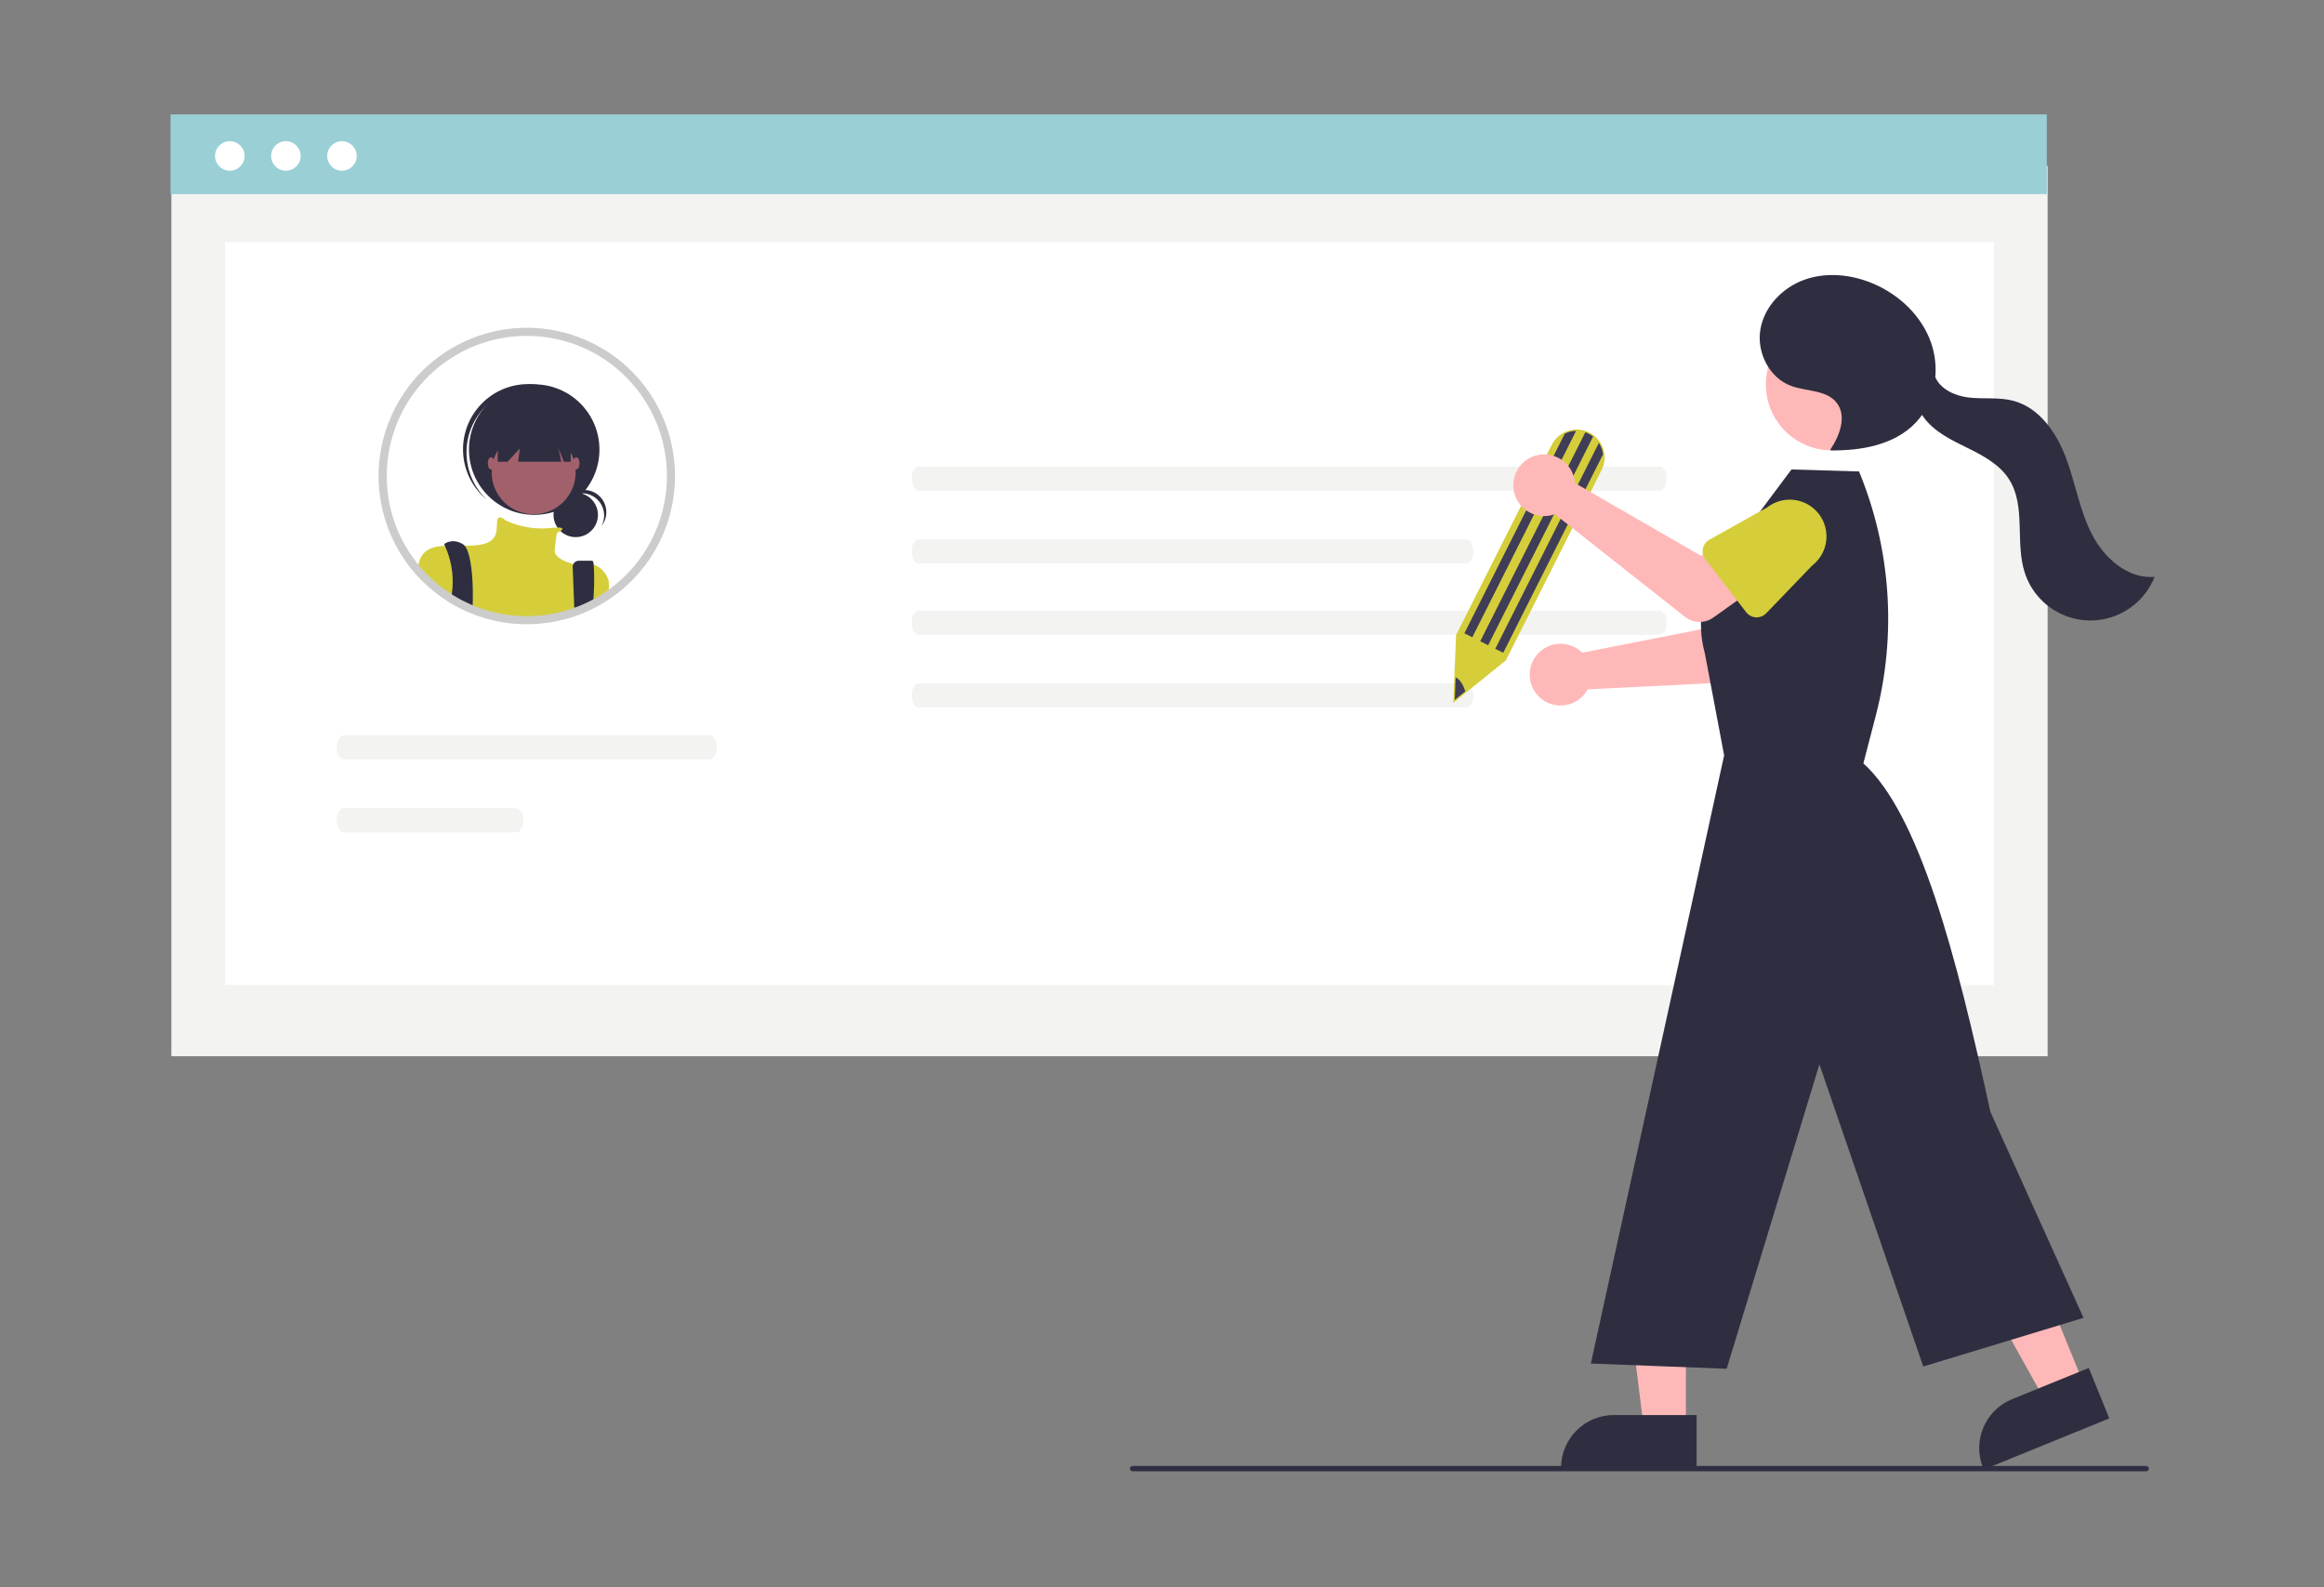 <?xml version="1.0" encoding="UTF-8" standalone="no"?>
<!-- Created with Inkscape (http://www.inkscape.org/) -->

<svg
   width="410"
   height="280"
   viewBox="0 0 108.479 74.083"
   version="1.1"
   id="svg5099"
   inkscape:version="1.2.1 (9c6d41e410, 2022-07-14)"
   sodipodi:docname="anagrafica.svg"
   xmlns:inkscape="http://www.inkscape.org/namespaces/inkscape"
   xmlns:sodipodi="http://sodipodi.sourceforge.net/DTD/sodipodi-0.dtd"
   xmlns="http://www.w3.org/2000/svg"
   xmlns:svg="http://www.w3.org/2000/svg">
  <rect x="0" y="0" width="108.479" height="74.083" fill="#808080" stroke="none"/>
  <sodipodi:namedview
     id="namedview5101"
     pagecolor="#ffffff"
     bordercolor="#666666"
     borderopacity="1.0"
     inkscape:showpageshadow="2"
     inkscape:pageopacity="0.0"
     inkscape:pagecheckerboard="0"
     inkscape:deskcolor="#d1d1d1"
     inkscape:document-units="mm"
     showgrid="false"
     inkscape:zoom="0.74564394"
     inkscape:cx="221.9558"
     inkscape:cy="240.06096"
     inkscape:window-width="1680"
     inkscape:window-height="987"
     inkscape:window-x="1912"
     inkscape:window-y="18"
     inkscape:window-maximized="1"
     inkscape:current-layer="layer1" />
  <defs
     id="defs5096">
    <clipPath
       clipPathUnits="userSpaceOnUse"
       id="clipPath660">
      <path
         d="M 0,0 H 595.276 V 595.276 H 0 Z"
         id="path658" />
    </clipPath>
    <clipPath
       clipPathUnits="userSpaceOnUse"
       id="clipPath744">
      <path
         d="M 0,0 H 595.276 V 595.276 H 0 Z"
         id="path742" />
    </clipPath>
    <clipPath
       clipPathUnits="userSpaceOnUse"
       id="clipPath776">
      <path
         d="M 0,0 H 595.276 V 595.276 H 0 Z"
         id="path774" />
    </clipPath>
    <clipPath
       clipPathUnits="userSpaceOnUse"
       id="clipPath792">
      <path
         d="M 0,0 H 595.276 V 595.276 H 0 Z"
         id="path790" />
    </clipPath>
  </defs>
  <g
     inkscape:label="Livello 1"
     inkscape:groupmode="layer"
     id="layer1">
    <g
       id="g4988"
       transform="matrix(1.173,0,0,-1.173,-374.107,634.156)"
       style="stroke-width:0.301">
      <path
         d="m 325.751,534.029 h 74.662 v -35.428 h -74.662 z"
         style="fill:#f3f3f2;fill-opacity:1;fill-rule:nonzero;stroke:none;stroke-width:0.301"
         id="path648" />
      <path
         d="m 327.886,530.991 h 70.392 v -29.559 h -70.392 z"
         style="fill:#ffffff;fill-opacity:1;fill-rule:nonzero;stroke:none;stroke-width:0.301"
         id="path650" />
      <path
         d="m 325.719,536.076 h 74.662 v -3.172 h -74.662 z"
         style="fill:#9acfd6;fill-opacity:1;fill-rule:nonzero;stroke:none;stroke-width:0.301"
         id="path652" />
      <g
         id="g654"
         style="stroke-width:0.301">
        <g
           id="g656"
           clip-path="url(#clipPath660)"
           style="stroke-width:0.301">
          <g
             id="g662"
             transform="translate(328.076,535.01)"
             style="stroke-width:0.301">
            <path
               d="m 0,0 c 0.325,0 0.588,-0.263 0.588,-0.588 0,-0.325 -0.263,-0.588 -0.588,-0.588 -0.325,0 -0.588,0.263 -0.588,0.588 C -0.588,-0.263 -0.325,0 0,0"
               style="fill:#ffffff;fill-opacity:1;fill-rule:nonzero;stroke:none;stroke-width:0.301"
               id="path664" />
          </g>
          <g
             id="g666"
             transform="translate(330.308,535.01)"
             style="stroke-width:0.301">
            <path
               d="m 0,0 c 0.325,0 0.588,-0.263 0.588,-0.588 0,-0.325 -0.263,-0.588 -0.588,-0.588 -0.325,0 -0.588,0.263 -0.588,0.588 C -0.588,-0.263 -0.325,0 0,0"
               style="fill:#ffffff;fill-opacity:1;fill-rule:nonzero;stroke:none;stroke-width:0.301"
               id="path668" />
          </g>
          <g
             id="g670"
             transform="translate(332.539,535.01)"
             style="stroke-width:0.301">
            <path
               d="m 0,0 c 0.325,0 0.588,-0.263 0.588,-0.588 0,-0.325 -0.263,-0.588 -0.588,-0.588 -0.325,0 -0.588,0.263 -0.588,0.588 C -0.588,-0.263 -0.325,0 0,0"
               style="fill:#ffffff;fill-opacity:1;fill-rule:nonzero;stroke:none;stroke-width:0.301"
               id="path672" />
          </g>
          <g
             id="g674"
             transform="translate(355.495,522.068)"
             style="stroke-width:0.301">
            <path
               d="m 0,0 c -0.158,-0.001 -0.286,-0.217 -0.286,-0.484 0,-0.266 0.128,-0.482 0.286,-0.482 h 29.477 c 0.158,0 0.286,0.217 0.286,0.484 0,0.266 -0.128,0.481 -0.286,0.482 z"
               style="fill:#f3f3f2;fill-opacity:1;fill-rule:nonzero;stroke:none;stroke-width:0.301"
               id="path676" />
          </g>
          <g
             id="g678"
             transform="translate(355.495,519.169)"
             style="stroke-width:0.301">
            <path
               d="m 0,0 c -0.158,-0.001 -0.286,-0.217 -0.286,-0.484 0,-0.266 0.128,-0.482 0.286,-0.482 h 21.782 c 0.158,0 0.286,0.217 0.286,0.484 C 22.067,-0.216 21.94,-0.001 21.782,0 Z"
               style="fill:#f3f3f2;fill-opacity:1;fill-rule:nonzero;stroke:none;stroke-width:0.301"
               id="path680" />
          </g>
          <g
             id="g682"
             transform="translate(355.495,516.335)"
             style="stroke-width:0.301">
            <path
               d="m 0,0 c -0.158,-0.001 -0.286,-0.217 -0.286,-0.484 0,-0.266 0.128,-0.482 0.286,-0.482 h 29.477 c 0.158,0 0.286,0.217 0.286,0.484 0,0.266 -0.128,0.481 -0.286,0.482 z"
               style="fill:#f3f3f2;fill-opacity:1;fill-rule:nonzero;stroke:none;stroke-width:0.301"
               id="path684" />
          </g>
          <g
             id="g686"
             transform="translate(355.495,513.435)"
             style="stroke-width:0.301">
            <path
               d="m 0,0 c -0.158,-0.001 -0.286,-0.217 -0.286,-0.484 0,-0.266 0.128,-0.482 0.286,-0.482 h 21.782 c 0.158,0 0.286,0.217 0.286,0.484 C 22.067,-0.216 21.94,-0.001 21.782,0 Z"
               style="fill:#f3f3f2;fill-opacity:1;fill-rule:nonzero;stroke:none;stroke-width:0.301"
               id="path688" />
          </g>
          <g
             id="g690"
             transform="translate(332.62,511.376)"
             style="stroke-width:0.301">
            <path
               d="m 0,0 c -0.158,-0.001 -0.286,-0.217 -0.286,-0.484 0,-0.266 0.128,-0.482 0.286,-0.482 h 14.55 c 0.158,0 0.286,0.217 0.286,0.484 0,0.266 -0.128,0.481 -0.286,0.482 z"
               style="fill:#f3f3f2;fill-opacity:1;fill-rule:nonzero;stroke:none;stroke-width:0.301"
               id="path692" />
          </g>
          <g
             id="g694"
             transform="translate(332.62,508.476)"
             style="stroke-width:0.301">
            <path
               d="m 0,0 c -0.158,-0.001 -0.286,-0.217 -0.286,-0.484 0,-0.266 0.128,-0.482 0.286,-0.482 h 6.855 c 0.158,0 0.286,0.217 0.286,0.484 0,0.266 -0.128,0.481 -0.286,0.482 z"
               style="fill:#f3f3f2;fill-opacity:1;fill-rule:nonzero;stroke:none;stroke-width:0.301"
               id="path696" />
          </g>
          <g
             id="g698"
             transform="translate(345.465,523.626)"
             style="stroke-width:0.301">
            <path
               d="m 0,0 c -1.071,3.076 -4.432,4.702 -7.509,3.631 -3.076,-1.071 -4.701,-4.433 -3.631,-7.509 0.218,-0.624 0.538,-1.207 0.949,-1.724 0.052,-0.067 0.108,-0.134 0.164,-0.198 0.004,-0.005 0.007,-0.009 0.011,-0.013 0.138,-0.159 0.285,-0.31 0.44,-0.453 0.04,-0.037 0.082,-0.075 0.124,-0.111 0.081,-0.072 0.164,-0.141 0.249,-0.207 0.168,-0.132 0.342,-0.254 0.523,-0.367 l 0.007,-0.003 c 0.117,-0.073 0.237,-0.141 0.358,-0.206 l 0.05,-0.025 c 0.115,-0.059 0.231,-0.115 0.351,-0.167 0.024,-0.011 0.05,-0.021 0.075,-0.032 0.002,-10e-4 0.003,-10e-4 0.005,-0.002 0.242,-0.101 0.49,-0.184 0.743,-0.251 0.497,-0.132 1.008,-0.199 1.522,-0.199 0.187,0 0.372,0.008 0.555,0.026 0.419,0.039 0.832,0.122 1.233,0.249 0.001,0 0.002,0.001 0.003,0.001 0.253,0.081 0.5,0.179 0.74,0.294 10e-4,0.001 0.003,0.001 0.004,0.002 0.054,0.025 0.106,0.053 0.159,0.079 l 0.025,0.013 c 0.043,0.022 0.085,0.044 0.127,0.068 0.106,0.058 0.21,0.119 0.313,0.185 0.028,0.017 0.056,0.035 0.084,0.054 0.093,0.061 0.185,0.127 0.274,0.193 0.016,0.012 0.033,0.024 0.049,0.036 C 0.032,-5.091 0.84,-2.412 0,0"
               style="fill:#ffffff;fill-opacity:1;fill-rule:nonzero;stroke:none;stroke-width:0.301"
               id="path700" />
          </g>
          <g
             id="g702"
             transform="translate(341.842,521.024)"
             style="stroke-width:0.301">
            <path
               d="m 0,0 c 0.488,0 0.884,-0.396 0.884,-0.884 0,-0.488 -0.396,-0.884 -0.884,-0.884 -0.488,0 -0.884,0.396 -0.884,0.884 C -0.884,-0.396 -0.488,0 0,0"
               style="fill:#2e2e40;fill-opacity:1;fill-rule:nonzero;stroke:none;stroke-width:0.301"
               id="path704" />
          </g>
          <g
             id="g706"
             transform="translate(342.088,521)"
             style="stroke-width:0.301">
            <path
               d="m 0,0 c 0.488,0 0.884,-0.396 0.884,-0.884 0,-0.146 -0.036,-0.29 -0.106,-0.419 0.305,0.381 0.243,0.937 -0.139,1.242 C 0.258,0.243 -0.298,0.181 -0.603,-0.2 -0.636,-0.242 -0.665,-0.286 -0.69,-0.332 -0.523,-0.122 -0.269,0 0,0 Z"
               style="fill:#2e2e40;fill-opacity:1;fill-rule:nonzero;stroke:none;stroke-width:0.301"
               id="path708" />
          </g>
          <g
             id="g710"
             transform="translate(340.19,525.335)"
             style="stroke-width:0.301">
            <path
               d="M 0,0 C 1.434,0 2.596,-1.162 2.596,-2.596 2.596,-4.03 1.434,-5.193 0,-5.193 c -1.434,0 -2.596,1.163 -2.596,2.597 C -2.596,-1.162 -1.434,0 0,0"
               style="fill:#2e2e40;fill-opacity:1;fill-rule:nonzero;stroke:none;stroke-width:0.301"
               id="path712" />
          </g>
          <g
             id="g714"
             transform="translate(338.152,524.35)"
             style="stroke-width:0.301">
            <path
               d="M 0,0 C 0.93,1.046 2.522,1.166 3.598,0.272 3.577,0.292 3.556,0.313 3.534,0.332 2.466,1.289 0.825,1.199 -0.132,0.131 -1.089,-0.937 -0.999,-2.579 0.069,-3.535 0.074,-3.54 0.079,-3.544 0.084,-3.549 0.106,-3.568 0.129,-3.587 0.151,-3.605 -0.863,-2.641 -0.93,-1.046 0,0 Z"
               style="fill:#2e2e40;fill-opacity:1;fill-rule:nonzero;stroke:none;stroke-width:0.301"
               id="path716" />
          </g>
          <g
             id="g718"
             transform="translate(340.168,523.509)"
             style="stroke-width:0.301">
            <path
               d="m 0,0 c 0.924,0 1.672,-0.749 1.672,-1.672 0,-0.924 -0.748,-1.672 -1.672,-1.672 -0.924,0 -1.672,0.748 -1.672,1.672 C -1.672,-0.749 -0.924,0 0,0"
               style="fill:#a1616b;fill-opacity:1;fill-rule:nonzero;stroke:none;stroke-width:0.301"
               id="path720" />
          </g>
          <g
             id="g722"
             transform="translate(343.16,517.48)"
             style="stroke-width:0.301">
            <path
               d="M 0,0 V -0.561 C -0.103,-0.627 -0.206,-0.688 -0.312,-0.746 -0.355,-0.77 -0.397,-0.792 -0.439,-0.814 l -0.026,-0.013 c -0.053,-0.026 -0.105,-0.054 -0.159,-0.079 -0.001,-0.001 -0.003,-0.001 -0.004,-0.002 -0.239,-0.115 -0.487,-0.213 -0.74,-0.294 -10e-4,0 -0.002,-0.001 -0.003,-0.001 -0.401,-0.126 -0.814,-0.21 -1.232,-0.248 -0.183,-0.018 -0.369,-0.027 -0.556,-0.027 -0.514,0 -1.025,0.067 -1.521,0.199 -0.253,0.067 -0.502,0.151 -0.743,0.251 -0.003,0.001 -0.004,0.001 -0.006,0.002 -0.024,0.011 -0.051,0.021 -0.075,0.032 -0.12,0.052 -0.236,0.108 -0.35,0.167 l -0.05,0.026 c -0.122,0.064 -0.241,0.132 -0.359,0.205 l -0.006,0.003 c -0.181,0.113 -0.356,0.236 -0.523,0.368 -0.086,0.065 -0.169,0.134 -0.249,0.206 -0.042,0.036 -0.085,0.074 -0.125,0.111 -0.155,0.143 -0.301,0.294 -0.439,0.453 0.018,0.111 0.045,0.219 0.08,0.325 l 0.001,0.001 c 0.007,0.018 0.014,0.036 0.022,0.053 0.006,0.015 0.013,0.03 0.021,0.045 0.189,0.354 0.532,0.442 0.958,0.461 0.24,0.011 0.506,-10e-4 0.786,0.002 0.148,0.001 0.302,0.007 0.455,0.02 0.969,0.088 0.793,0.66 0.837,0.968 0.043,0.299 0.312,0.04 0.33,0.023 l 0.001,-10e-4 c 0.548,-0.256 1.155,-0.363 1.757,-0.308 0.104,0.013 0.208,0.02 0.312,0.024 0.273,0.003 0.214,-0.076 0.119,-0.14 -0.045,-0.03 -0.093,-0.057 -0.143,-0.081 0,0 -0.043,-0.264 -0.087,-0.66 -0.043,-0.379 0.683,-0.557 0.744,-0.571 10e-4,-0.001 0.002,-0.001 0.004,-0.001 0.265,0.069 0.544,0.062 0.806,-0.021 h 0.001 C -0.298,0.572 -0.072,0.315 0,0"
               style="fill:#d5ce3a;fill-opacity:1;fill-rule:nonzero;stroke:none;stroke-width:0.301"
               id="path724" />
          </g>
          <g
             id="g726"
             transform="translate(337.747,516.799)"
             style="stroke-width:0.301">
            <path
               d="m 0,0 c 0,-0.078 -0.002,-0.154 -0.005,-0.224 -0.001,-0.043 -0.003,-0.084 -0.006,-0.123 -0.002,0.001 -0.003,0.001 -0.005,0.002 -0.024,0.01 -0.051,0.021 -0.075,0.032 -0.12,0.052 -0.236,0.108 -0.35,0.167 l -0.05,0.025 c -0.122,0.065 -0.242,0.133 -0.359,0.206 0.003,0.037 0.008,0.074 0.014,0.111 0.011,0.081 0.021,0.164 0.027,0.245 0.042,0.573 -0.062,1.147 -0.302,1.669 v 0.001 c -0.021,0.042 -0.033,0.066 -0.033,0.066 0,0 0.308,0.264 0.747,0 C -0.369,2.16 -0.344,2.138 -0.324,2.113 -0.059,1.801 0.013,0.751 0,0"
               style="fill:#2e2e40;fill-opacity:1;fill-rule:nonzero;stroke:none;stroke-width:0.301"
               id="path728" />
          </g>
          <g
             id="g730"
             transform="translate(342.555,516.943)"
             style="stroke-width:0.301">
            <path
               d="M 0,0 C -0.004,-0.119 -0.011,-0.242 -0.018,-0.368 V -0.37 c -0.001,-0.001 -0.003,-0.001 -0.004,-0.002 -0.24,-0.114 -0.487,-0.212 -0.74,-0.293 -0.001,0 -0.002,-0.001 -0.003,-0.001 l -0.012,0.298 -0.001,0.039 -0.056,1.448 c -0.006,0.134 0.097,0.248 0.231,0.254 0.004,0 0.008,0 0.011,0 h 0.537 c 0.026,0 0.045,-0.054 0.058,-0.151 V 1.221 C 0.029,0.814 0.028,0.406 0,0"
               style="fill:#2e2e40;fill-opacity:1;fill-rule:nonzero;stroke:none;stroke-width:0.301"
               id="path732" />
          </g>
        </g>
      </g>
      <g
         id="g734"
         transform="translate(338.738,523.927)"
         style="stroke-width:0.301">
        <path
           d="M 0,0 V -1.673 H 0.387 L 0.88,-1.145 0.814,-1.673 H 2.526 L 2.42,-1.145 2.632,-1.673 H 2.905 V 0 Z"
           style="fill:#2e2e40;fill-opacity:1;fill-rule:nonzero;stroke:none;stroke-width:0.301"
           id="path736" />
      </g>
      <g
         id="g738"
         style="stroke-width:0.301">
        <g
           id="g740"
           clip-path="url(#clipPath744)"
           style="stroke-width:0.301">
          <g
             id="g746"
             transform="translate(338.474,522.431)"
             style="stroke-width:0.301">
            <path
               d="m 0,0 c 0.073,0 0.132,-0.108 0.132,-0.242 0,-0.134 -0.059,-0.242 -0.132,-0.242 -0.073,0 -0.132,0.108 -0.132,0.242 C -0.132,-0.108 -0.073,0 0,0"
               style="fill:#a1616b;fill-opacity:1;fill-rule:nonzero;stroke:none;stroke-width:0.301"
               id="path748" />
          </g>
          <g
             id="g750"
             transform="translate(341.862,522.431)"
             style="stroke-width:0.301">
            <path
               d="m 0,0 c 0.073,0 0.132,-0.108 0.132,-0.242 0,-0.134 -0.059,-0.242 -0.132,-0.242 -0.073,0 -0.132,0.108 -0.132,0.242 C -0.132,-0.108 -0.073,0 0,0"
               style="fill:#a1616b;fill-opacity:1;fill-rule:nonzero;stroke:none;stroke-width:0.301"
               id="path752" />
          </g>
          <g
             id="g754"
             transform="translate(345.465,523.626)"
             style="stroke-width:0.301">
            <path
               d="m 0,0 c -1.071,3.076 -4.432,4.702 -7.509,3.631 -3.076,-1.071 -4.701,-4.433 -3.631,-7.509 0.218,-0.624 0.538,-1.207 0.949,-1.724 0.052,-0.067 0.108,-0.134 0.164,-0.198 0.004,-0.005 0.007,-0.009 0.011,-0.013 0.138,-0.159 0.285,-0.31 0.44,-0.453 0.04,-0.037 0.082,-0.075 0.124,-0.111 0.081,-0.072 0.164,-0.141 0.249,-0.207 0.168,-0.132 0.342,-0.254 0.523,-0.367 l 0.007,-0.003 c 0.117,-0.073 0.237,-0.141 0.358,-0.206 l 0.05,-0.025 c 0.115,-0.059 0.231,-0.115 0.351,-0.167 0.024,-0.011 0.05,-0.021 0.075,-0.032 0.002,-10e-4 0.003,-10e-4 0.005,-0.002 0.242,-0.101 0.49,-0.184 0.743,-0.251 0.497,-0.132 1.008,-0.199 1.522,-0.199 0.187,0 0.372,0.008 0.555,0.026 0.419,0.039 0.832,0.122 1.233,0.249 0.001,0 0.002,0.001 0.003,0.001 0.253,0.081 0.5,0.179 0.74,0.294 10e-4,0.001 0.003,0.001 0.004,0.002 0.054,0.025 0.106,0.053 0.159,0.079 l 0.025,0.013 c 0.043,0.022 0.085,0.044 0.127,0.068 0.106,0.058 0.21,0.119 0.313,0.185 0.028,0.017 0.056,0.035 0.084,0.054 0.093,0.061 0.185,0.127 0.274,0.193 0.016,0.012 0.033,0.024 0.049,0.036 C 0.032,-5.091 0.84,-2.412 0,0 M -2.198,-6.378 C -2.233,-6.406 -2.269,-6.432 -2.305,-6.457 -2.34,-6.483 -2.375,-6.508 -2.41,-6.532 -2.441,-6.554 -2.472,-6.575 -2.504,-6.595 -2.53,-6.613 -2.557,-6.63 -2.583,-6.647 -2.671,-6.702 -2.76,-6.755 -2.85,-6.806 -2.859,-6.811 -2.869,-6.817 -2.878,-6.822 -2.919,-6.844 -2.959,-6.865 -2.999,-6.886 -3.004,-6.89 -3.011,-6.892 -3.016,-6.895 l -0.006,-0.003 c -0.051,-0.027 -0.103,-0.052 -0.155,-0.076 -0.2,-0.097 -0.406,-0.18 -0.617,-0.25 -0.028,-0.01 -0.055,-0.019 -0.083,-0.028 -0.379,-0.12 -0.77,-0.2 -1.166,-0.237 -0.174,-0.016 -0.35,-0.024 -0.526,-0.024 -0.486,-0.001 -0.97,0.062 -1.439,0.188 -0.241,0.063 -0.477,0.143 -0.706,0.24 -0.025,0.009 -0.049,0.02 -0.072,0.029 -0.013,0.005 -0.025,0.011 -0.037,0.017 -0.1,0.044 -0.198,0.091 -0.295,0.141 l -0.046,0.024 c -0.118,0.062 -0.233,0.127 -0.345,0.197 -0.042,0.026 -0.083,0.052 -0.123,0.08 -0.127,0.083 -0.251,0.173 -0.372,0.267 -0.081,0.062 -0.16,0.127 -0.236,0.195 -0.04,0.034 -0.079,0.071 -0.117,0.106 -0.15,0.139 -0.292,0.286 -0.426,0.44 -0.044,0.051 -0.088,0.102 -0.129,0.155 -0.009,0.01 -0.018,0.021 -0.026,0.033 -1.913,2.413 -1.507,5.919 0.906,7.831 2.413,1.913 5.92,1.507 7.832,-0.906 1.912,-2.413 1.506,-5.92 -0.907,-7.832 -0.03,-0.024 -0.06,-0.047 -0.091,-0.07"
               style="fill:#cccccc;fill-opacity:1;fill-rule:nonzero;stroke:none;stroke-width:0.301"
               id="path756" />
          </g>
          <g
             id="g758"
             transform="translate(381.747,514.782)"
             style="stroke-width:0.301">
            <path
               d="M 0,0 C 0.052,-0.038 0.102,-0.08 0.147,-0.126 L 5.838,0.996 6.295,2.329 8.397,1.902 7.817,-0.536 C 7.72,-0.941 7.369,-1.233 6.953,-1.254 l -6.59,-0.33 C 0.039,-2.18 -0.707,-2.4 -1.302,-2.076 c -0.596,0.324 -0.816,1.07 -0.492,1.665 0.324,0.596 1.069,0.816 1.665,0.492 C -0.084,0.057 -0.041,0.03 0,0"
               style="fill:#ffb8b8;fill-opacity:1;fill-rule:nonzero;stroke:none;stroke-width:0.301"
               id="path760" />
          </g>
          <g
             id="g762"
             transform="translate(387.446,516.042)"
             style="stroke-width:0.301">
            <path
               d="M 0,0 C -0.076,0.133 -0.089,0.292 -0.038,0.437 L 0.85,2.924 C 1.007,3.716 1.776,4.231 2.568,4.074 3.357,3.918 3.871,3.154 3.719,2.365 L 3.591,-0.282 C 3.577,-0.573 3.33,-0.797 3.04,-0.783 3.014,-0.781 2.988,-0.778 2.963,-0.773 L 0.355,-0.256 C 0.205,-0.227 0.075,-0.133 0,0"
               style="fill:#6b63ff;fill-opacity:1;fill-rule:nonzero;stroke:none;stroke-width:0.301"
               id="path764" />
          </g>
        </g>
      </g>
      <g
         id="g766"
         transform="translate(386.019,483.778)"
         style="stroke-width:0.301">
        <path
           d="M 0,0 H -1.673 L -2.469,6.453 H 0 Z"
           style="fill:#ffb8b8;fill-opacity:1;fill-rule:nonzero;stroke:none;stroke-width:0.301"
           id="path768" />
      </g>
      <g
         id="g770"
         style="stroke-width:0.301">
        <g
           id="g772"
           clip-path="url(#clipPath776)"
           style="stroke-width:0.301">
          <g
             id="g778"
             transform="translate(386.446,482.156)"
             style="stroke-width:0.301">
            <path
               d="m 0,0 h -5.394 v 0.068 c 0,1.16 0.94,2.1 2.099,2.1 v 0 H 0 Z"
               style="fill:#2e2e40;fill-opacity:1;fill-rule:nonzero;stroke:none;stroke-width:0.301"
               id="path780" />
          </g>
        </g>
      </g>
      <g
         id="g782"
         transform="translate(401.862,485.531)"
         style="stroke-width:0.301">
        <path
           d="M 0,0 -1.549,-0.631 -4.72,5.046 -2.433,5.977 Z"
           style="fill:#ffb8b8;fill-opacity:1;fill-rule:nonzero;stroke:none;stroke-width:0.301"
           id="path784" />
      </g>
      <g
         id="g786"
         style="stroke-width:0.301">
        <g
           id="g788"
           clip-path="url(#clipPath792)"
           style="stroke-width:0.301">
          <g
             id="g794"
             transform="translate(402.868,484.19)"
             style="stroke-width:0.301">
            <path
               d="m 0,0 -4.996,-2.034 -0.026,0.063 c -0.437,1.074 0.079,2.299 1.153,2.737 v 0 l 3.052,1.242 z"
               style="fill:#2e2e40;fill-opacity:1;fill-rule:nonzero;stroke:none;stroke-width:0.301"
               id="path796" />
          </g>
          <g
             id="g798"
             transform="translate(387.541,510.574)"
             style="stroke-width:0.301">
            <path
               d="m 0,0 -0.77,4.073 c -0.339,1.215 -0.105,2.518 0.636,3.539 L 2.68,11.374 5.368,11.295 C 6.639,8.215 6.873,4.805 6.035,1.58 l -0.494,-1.9 c 2.216,-1.999 3.701,-7.602 5.053,-13.864 l 3.707,-8.198 -6.377,-1.936 -4.132,12.023 -3.691,-12.113 -5.405,0.208 4.111,18.735 z"
               style="fill:#2e2e40;fill-opacity:1;fill-rule:nonzero;stroke:none;stroke-width:0.301"
               id="path800" />
          </g>
          <g
             id="g802"
             transform="translate(391.824,527.952)"
             style="stroke-width:0.301">
            <path
               d="M 0,0 C 1.448,0 2.622,-1.174 2.622,-2.622 2.622,-4.07 1.448,-5.244 0,-5.244 c -1.448,0 -2.622,1.174 -2.622,2.622 C -2.622,-1.174 -1.448,0 0,0"
               style="fill:#ffb8b8;fill-opacity:1;fill-rule:nonzero;stroke:none;stroke-width:0.301"
               id="path804" />
          </g>
          <g
             id="g806"
             transform="translate(402.173,519.375)"
             style="stroke-width:0.301">
            <path
               d="m 0,0 c -0.487,0.952 -0.653,2.032 -1.028,3.033 -0.375,1.001 -1.056,1.994 -2.089,2.27 -0.586,0.157 -1.209,0.061 -1.81,0.136 -0.529,0.065 -1.099,0.335 -1.302,0.805 0.041,0.466 -0.017,0.935 -0.17,1.377 -0.378,1.073 -1.278,1.919 -2.327,2.357 -0.853,0.356 -1.834,0.456 -2.705,0.147 -0.87,-0.309 -1.601,-1.063 -1.757,-1.973 -0.157,-0.911 0.345,-1.927 1.21,-2.25 0.621,-0.232 1.421,-0.155 1.827,-0.68 0.411,-0.531 0.116,-1.306 -0.257,-1.864 l 0.025,-0.026 c 1.219,-0.015 2.537,0.221 3.376,1.105 0.091,0.096 0.175,0.199 0.251,0.308 0.026,-0.041 0.053,-0.081 0.082,-0.12 0.422,-0.561 1.084,-0.88 1.715,-1.19 0.63,-0.31 1.284,-0.658 1.663,-1.25 0.684,-1.07 0.235,-2.511 0.627,-3.719 0.467,-1.443 2.016,-2.234 3.459,-1.767 0.779,0.252 1.405,0.839 1.707,1.6 C 1.432,-1.79 0.487,-0.952 0,0"
               style="fill:#2e2e40;fill-opacity:1;fill-rule:nonzero;stroke:none;stroke-width:0.301"
               id="path808" />
          </g>
          <g
             id="g810"
             transform="translate(376.763,512.665)"
             style="stroke-width:0.301">
            <path
               d="m 0,0 0.111,2.694 3.805,7.566 c 0.108,0.215 0.283,0.389 0.498,0.495 0.267,0.134 0.576,0.154 0.858,0.056 C 5.6,10.698 5.856,10.439 5.965,10.11 5.987,10.04 6.004,9.968 6.013,9.894 6.04,9.677 6.001,9.457 5.902,9.261 L 2.092,1.685 Z"
               style="fill:#d5ce3a;fill-opacity:1;fill-rule:nonzero;stroke:none;stroke-width:0.301"
               id="path812" />
          </g>
          <g
             id="g814"
             transform="translate(381.651,523.484)"
             style="stroke-width:0.301">
            <path
               d="m 0,0 -4.131,-8.213 -0.315,0.158 3.995,7.944 C -0.31,-0.041 -0.157,-0.003 0,0"
               style="fill:#403d57;fill-opacity:1;fill-rule:nonzero;stroke:none;stroke-width:0.301"
               id="path816" />
          </g>
          <g
             id="g818"
             transform="translate(382.723,522.553)"
             style="stroke-width:0.301">
            <path
               d="m 0,0 -3.973,-7.9 -0.315,0.159 4.122,8.195 C -0.115,0.377 -0.075,0.293 -0.046,0.206 -0.024,0.139 -0.009,0.07 0,0"
               style="fill:#403d57;fill-opacity:1;fill-rule:nonzero;stroke:none;stroke-width:0.301"
               id="path820" />
          </g>
          <g
             id="g822"
             transform="translate(382.327,523.258)"
             style="stroke-width:0.301">
            <path
               d="m 0,0 -4.176,-8.304 -0.315,0.159 4.181,8.314 C -0.265,0.154 -0.222,0.135 -0.18,0.114 -0.116,0.082 -0.056,0.044 0,0"
               style="fill:#403d57;fill-opacity:1;fill-rule:nonzero;stroke:none;stroke-width:0.301"
               id="path824" />
          </g>
          <g
             id="g826"
             transform="translate(377.241,513.118)"
             style="stroke-width:0.301">
            <path
               d="m 0,0 -0.42,-0.339 0.035,0.893 C -0.241,0.504 -0.085,0.287 0,0"
               style="fill:#403d57;fill-opacity:1;fill-rule:nonzero;stroke:none;stroke-width:0.301"
               id="path828" />
          </g>
          <g
             id="g830"
             transform="translate(381.574,521.6)"
             style="stroke-width:0.301">
            <path
               d="M 0,0 C 0.014,-0.063 0.024,-0.127 0.028,-0.192 L 5.052,-3.09 6.273,-2.387 7.575,-4.091 5.534,-5.546 C 5.196,-5.788 4.738,-5.776 4.412,-5.519 l -5.181,4.087 c -0.636,-0.235 -1.342,0.09 -1.578,0.725 -0.235,0.636 0.09,1.343 0.726,1.578 0.635,0.235 1.342,-0.089 1.577,-0.725 C -0.026,0.098 -0.012,0.049 0,0 Z"
               style="fill:#ffb8b8;fill-opacity:1;fill-rule:nonzero;stroke:none;stroke-width:0.301"
               id="path832" />
          </g>
          <g
             id="g834"
             transform="translate(386.695,518.799)"
             style="stroke-width:0.301">
            <path
               d="M 0,0 C 0.031,0.15 0.125,0.279 0.259,0.354 L 2.564,1.643 C 3.203,2.136 4.121,2.018 4.614,1.379 5.106,0.743 4.991,-0.171 4.357,-0.666 L 2.518,-2.575 C 2.317,-2.784 1.984,-2.791 1.774,-2.589 1.756,-2.571 1.738,-2.552 1.723,-2.531 L 0.099,-0.427 C 0.005,-0.306 -0.031,-0.15 0,0"
               style="fill:#d5ce3a;fill-opacity:1;fill-rule:nonzero;stroke:none;stroke-width:0.301"
               id="path836" />
          </g>
          <g
             id="g838"
             transform="translate(404.336,482.086)"
             style="stroke-width:0.301">
            <path
               d="m 0,0 h -40.334 c -0.058,0 -0.106,0.047 -0.106,0.106 0,0.058 0.048,0.106 0.106,0.106 H 0 C 0.058,0.212 0.106,0.164 0.106,0.106 0.106,0.047 0.058,0 0,0"
               style="fill:#2f2f43;fill-opacity:1;fill-rule:nonzero;stroke:none;stroke-width:0.301"
               id="path840" />
          </g>
        </g>
      </g>
    </g>
  </g>
</svg>
